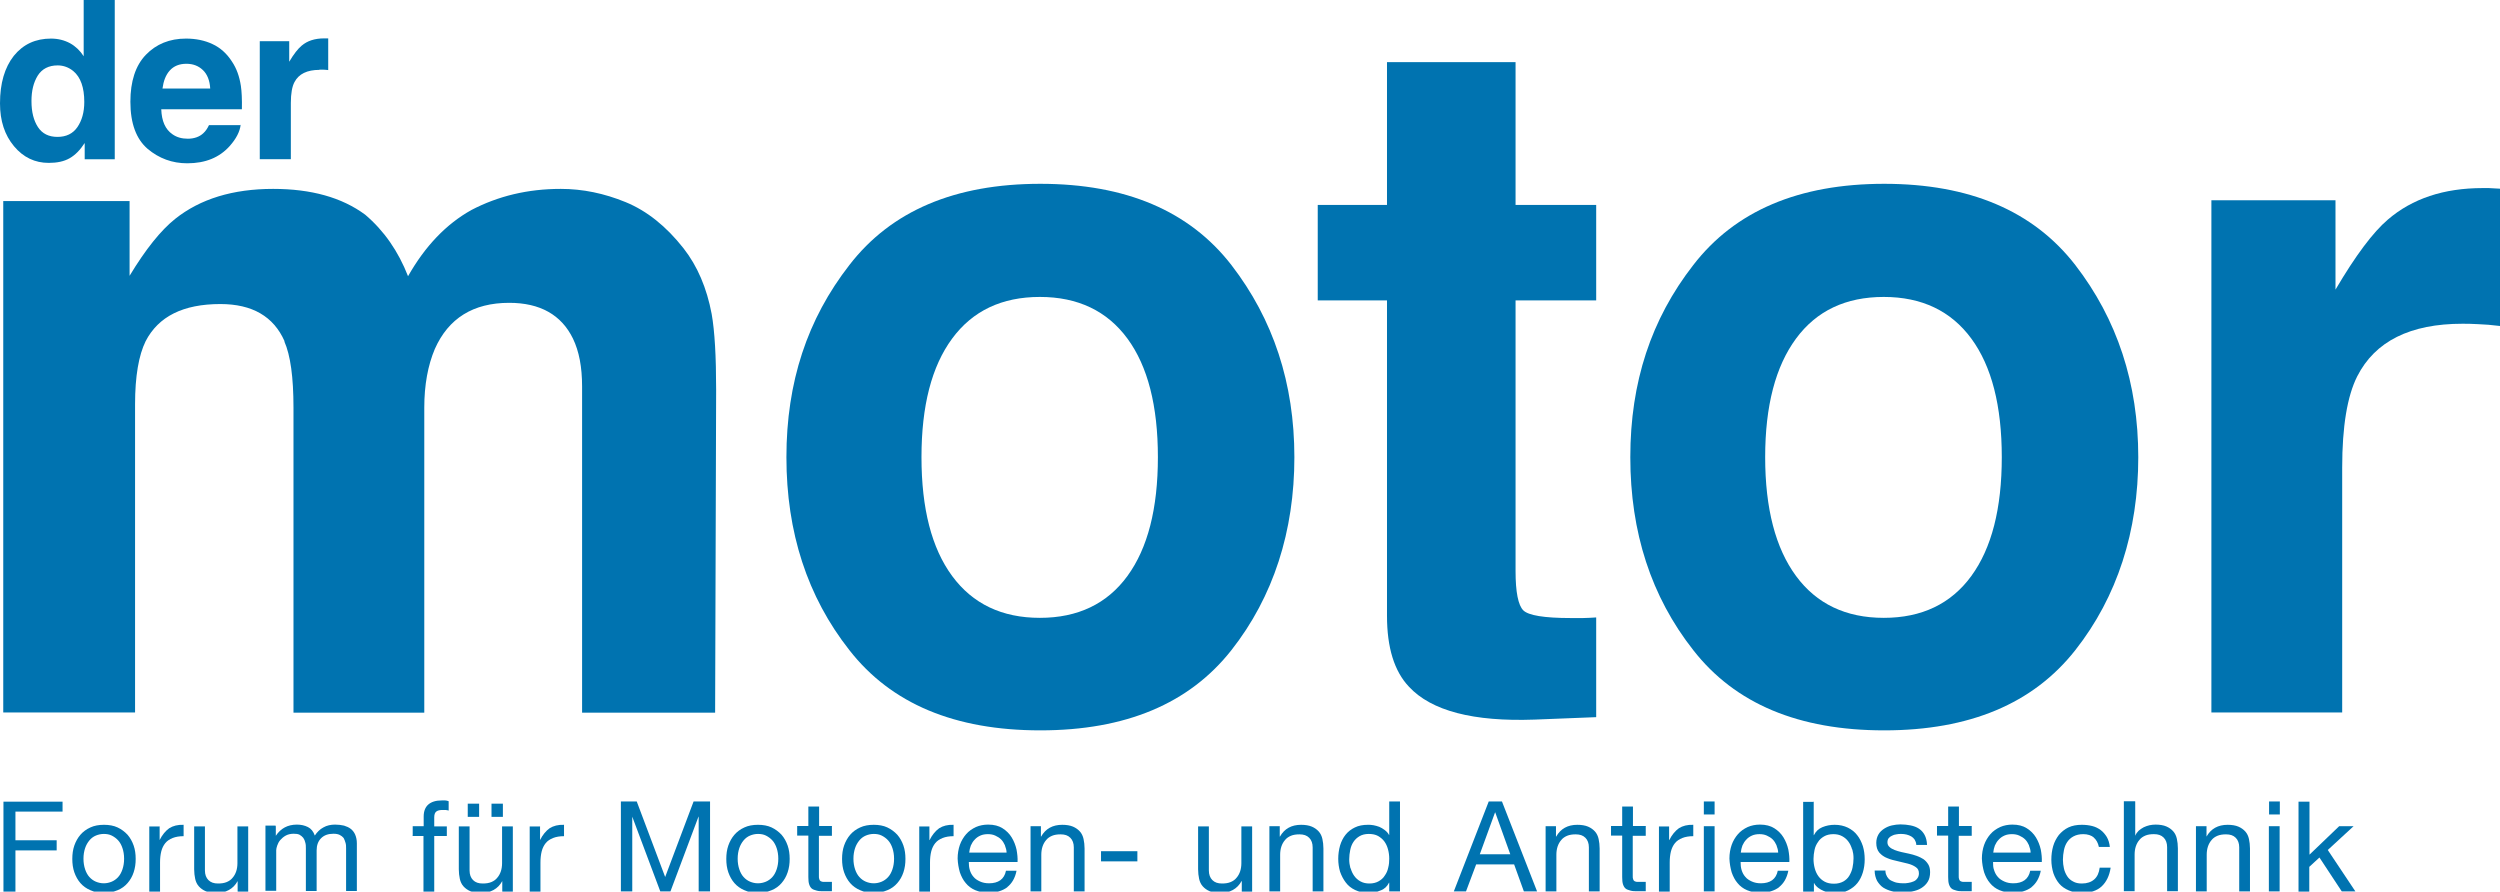 <?xml version="1.0" encoding="UTF-8"?>
<svg id="Ebene_1" xmlns="http://www.w3.org/2000/svg" version="1.1" viewBox="0 0 123.09 43.9">
  <!-- Generator: Adobe Illustrator 29.5.0, SVG Export Plug-In . SVG Version: 2.1.0 Build 137)  -->
  <defs>
    <style>
      .st0 {
        fill: #0073b0;
      }
    </style>
  </defs>
  <g>
    <g>
      <path class="st0" d="M14.01,16.8c-.54-1.22-1.59-1.83-3.16-1.83-1.83,0-3.05.61-3.68,1.83-.34.69-.52,1.73-.52,3.1v15.18H.16V9.9h6.22v3.68c.79-1.31,1.54-2.24,2.24-2.8,1.24-.99,2.85-1.48,4.83-1.48,1.87,0,3.38.42,4.53,1.27.93.79,1.63,1.8,2.11,3.03.84-1.48,1.88-2.57,3.12-3.26,1.32-.69,2.78-1.04,4.4-1.04,1.08,0,2.14.22,3.19.65s2,1.19,2.85,2.27c.69.88,1.15,1.96,1.39,3.24.15.85.22,2.09.22,3.73l-.05,15.9h-6.55v-16.06c0-.96-.15-1.74-.45-2.36-.57-1.17-1.62-1.76-3.14-1.76-1.77,0-2.99.76-3.66,2.27-.34.8-.52,1.77-.52,2.89v15.02h-6.44v-15.02c0-1.5-.15-2.58-.45-3.26h.01Z"/>
      <path class="st0" d="M60.63,13.05c2.06,2.67,3.1,5.82,3.1,9.46s-1.03,6.87-3.1,9.5-5.2,3.95-9.41,3.95-7.34-1.31-9.4-3.95c-2.07-2.63-3.1-5.8-3.1-9.5s1.03-6.8,3.1-9.46c2.06-2.67,5.2-4,9.4-4s7.34,1.33,9.41,4ZM51.2,14.62c-1.87,0-3.31.68-4.32,2.05s-1.51,3.31-1.51,5.84.5,4.48,1.51,5.85,2.45,2.06,4.32,2.06,3.31-.69,4.31-2.06c1-1.37,1.5-3.32,1.5-5.85s-.5-4.48-1.5-5.84-2.44-2.05-4.31-2.05Z"/>
      <path class="st0" d="M78.59,30.38v4.93l-3.03.12c-3.02.11-5.09-.43-6.19-1.62-.72-.76-1.08-1.92-1.08-3.49v-15.53h-3.41v-4.7h3.41V3.06h6.33v7.03h3.97v4.7h-3.97v13.33c0,1.03.13,1.68.38,1.93s1.03.38,2.33.38c.19,0,.4,0,.62,0,.22,0,.43-.02.64-.03h0Z"/>
      <path class="st0" d="M102.18,13.05c2.06,2.67,3.1,5.82,3.1,9.46s-1.03,6.87-3.1,9.5-5.2,3.95-9.41,3.95-7.34-1.31-9.4-3.95c-2.07-2.63-3.1-5.8-3.1-9.5s1.03-6.8,3.1-9.46c2.06-2.67,5.2-4,9.4-4s7.34,1.33,9.41,4ZM92.75,14.62c-1.87,0-3.31.68-4.32,2.05s-1.52,3.31-1.52,5.84.51,4.48,1.52,5.85c1.01,1.37,2.45,2.06,4.32,2.06s3.31-.69,4.31-2.06c1-1.37,1.5-3.32,1.5-5.85s-.5-4.48-1.5-5.84-2.44-2.05-4.31-2.05Z"/>
      <path class="st0" d="M121.24,15.94c-2.57,0-4.3.86-5.18,2.59-.49.97-.74,2.47-.74,4.49v12.06h-6.44V9.86h6.11v4.4c.99-1.68,1.85-2.83,2.58-3.45,1.2-1.03,2.75-1.55,4.67-1.55.12,0,.22,0,.3,0,.08,0,.27.02.55.03v6.76c-.4-.05-.76-.08-1.08-.09-.31-.02-.57-.02-.76-.02h-.01Z"/>
    </g>
    <g>
      <path class="st0" d="M5.65,0v7.84h-1.48v-.8c-.22.34-.46.59-.74.75-.28.16-.62.23-1.03.23-.68,0-1.25-.27-1.71-.82s-.69-1.25-.69-2.11c0-.99.23-1.77.68-2.34.46-.57,1.07-.85,1.83-.85.35,0,.66.08.94.23.27.15.5.37.67.64V0h1.54,0ZM1.55,4.98c0,.54.11.96.32,1.28.21.32.53.48.96.48s.76-.16.98-.48.34-.73.34-1.24c0-.71-.18-1.22-.54-1.52-.22-.18-.48-.28-.77-.28-.44,0-.77.17-.98.5-.21.34-.31.75-.31,1.25h0Z"/>
      <path class="st0" d="M11.85,6.14c-.04.34-.22.69-.54,1.05-.5.56-1.19.85-2.09.85-.74,0-1.39-.24-1.95-.71-.56-.48-.85-1.25-.85-2.32,0-1,.25-1.78.76-2.31s1.17-.8,1.98-.8c.48,0,.92.09,1.3.27.39.18.71.47.96.86.23.34.37.74.44,1.2.04.27.06.65.05,1.15h-3.97c.02.58.2.99.55,1.23.21.15.46.22.76.22s.57-.09.76-.27c.11-.1.2-.23.28-.4h1.55v-.02ZM10.35,4.36c-.02-.4-.15-.71-.36-.91-.22-.21-.49-.31-.81-.31-.35,0-.62.11-.82.33s-.31.52-.36.89h2.36,0Z"/>
      <path class="st0" d="M15.73,3.44c-.61,0-1.02.2-1.23.6-.12.22-.18.57-.18,1.03v2.77h-1.53V2.03h1.45v1.01c.23-.39.44-.65.61-.79.28-.24.65-.36,1.11-.36h.2v1.56c-.1-.01-.18-.02-.26-.02h-.18,0Z"/>
    </g>
  </g>
  <g>
    <path class="st0" d="M3.08,39.46v.5H.76v1.41h2.03v.5H.76v2.03H.17v-4.43h2.91Z"/>
    <path class="st0" d="M3.66,41.63c.07-.2.17-.38.3-.53s.29-.27.49-.36c.19-.09.42-.13.67-.13s.48.04.67.13.35.21.49.36c.13.15.23.33.3.53s.1.42.1.66-.03.45-.1.66-.17.38-.3.53-.29.27-.49.35c-.19.08-.42.13-.67.13s-.48-.04-.67-.13c-.19-.08-.36-.2-.49-.35s-.23-.33-.3-.53-.1-.42-.1-.66.03-.46.1-.66ZM4.19,42.8c.05.15.12.28.21.38s.2.18.32.23.25.08.39.08.27-.03.39-.08.23-.13.32-.23c.09-.1.16-.23.21-.38s.08-.32.08-.52-.03-.37-.08-.52-.12-.28-.21-.38-.2-.18-.32-.24-.25-.08-.39-.08-.27.03-.39.08-.23.13-.32.24-.16.23-.21.38-.08.32-.08.52.03.37.08.52Z"/>
    <path class="st0" d="M7.86,40.68v.68h0c.13-.26.29-.45.47-.58.19-.12.42-.18.71-.17v.56c-.21,0-.39.03-.54.09s-.27.14-.36.25-.16.25-.2.41-.06.34-.06.55v1.43h-.53v-3.21h.5Z"/>
    <path class="st0" d="M11.7,43.89v-.51h0c-.11.2-.25.34-.43.44s-.38.14-.61.14c-.21,0-.39-.03-.53-.08-.14-.06-.25-.14-.34-.24s-.15-.23-.18-.37-.05-.3-.05-.47v-2.11h.53v2.17c0,.2.06.36.17.47.12.12.27.17.48.17.16,0,.3-.02.42-.07s.22-.12.29-.21c.08-.09.14-.2.18-.32s.06-.26.06-.4v-1.81h.53v3.21h-.51Z"/>
    <path class="st0" d="M13.58,40.68v.47h0c.24-.36.58-.55,1.04-.55.2,0,.38.04.54.12s.27.22.34.42c.11-.17.25-.31.42-.4.17-.1.37-.14.58-.14.16,0,.31.02.44.05.13.04.24.09.33.16.09.07.17.17.22.29s.08.26.08.42v2.35h-.53v-2.1c0-.1,0-.19-.03-.28s-.05-.16-.09-.23c-.05-.06-.11-.11-.19-.15-.08-.04-.18-.06-.31-.06-.26,0-.46.07-.61.22s-.22.35-.22.6v2h-.53v-2.1c0-.1,0-.2-.03-.29-.02-.09-.05-.16-.1-.23-.05-.06-.11-.11-.18-.15-.08-.04-.17-.05-.29-.05-.15,0-.28.03-.39.09s-.2.14-.27.22-.12.18-.15.27c-.03.09-.05.17-.05.23v2h-.53v-3.21h.5v.03Z"/>
    <path class="st0" d="M20.32,41.15v-.47h.54v-.48c0-.26.08-.46.23-.59.15-.13.37-.2.66-.2.05,0,.11,0,.17,0s.12.02.17.04v.46s-.1-.03-.15-.03h-.15c-.13,0-.23.02-.3.07s-.11.14-.11.29v.45h.62v.47h-.62v2.74h-.53v-2.74h-.54v-.02Z"/>
    <path class="st0" d="M24.73,43.89v-.51h0c-.11.2-.25.34-.43.44s-.38.14-.61.14c-.21,0-.39-.03-.53-.08-.14-.06-.25-.14-.34-.24s-.15-.23-.18-.37-.05-.3-.05-.47v-2.11h.53v2.17c0,.2.06.36.17.47.12.12.27.17.48.17.16,0,.3-.02.42-.07s.22-.12.29-.21c.08-.09.14-.2.18-.32s.06-.26.06-.4v-1.81h.53v3.21h-.51ZM23.59,39.57v.65h-.56v-.65s.56,0,.56,0ZM24.76,39.57v.65h-.56v-.65s.56,0,.56,0Z"/>
    <path class="st0" d="M26.59,40.68v.68h0c.13-.26.29-.45.47-.58.19-.12.42-.18.71-.17v.56c-.21,0-.39.03-.54.09s-.27.14-.36.25-.16.25-.2.41-.06.34-.06.55v1.43h-.53v-3.21h.5Z"/>
    <path class="st0" d="M31.35,39.46l1.4,3.72,1.4-3.72h.81v4.43h-.56v-3.68h-.01l-1.38,3.68h-.5l-1.38-3.68h0v3.68h-.56v-4.43h.81-.02Z"/>
    <path class="st0" d="M35.86,41.63c.07-.2.17-.38.3-.53.13-.15.29-.27.49-.36.19-.09.42-.13.67-.13s.48.04.67.13c.19.09.35.21.49.36.13.15.23.33.3.53s.1.42.1.66-.03.45-.1.66-.17.38-.3.53c-.13.15-.29.27-.49.35-.19.08-.42.13-.67.13s-.48-.04-.67-.13c-.19-.08-.36-.2-.49-.35s-.23-.33-.3-.53-.1-.42-.1-.66.03-.46.1-.66ZM36.4,42.8c.05.15.12.28.21.38s.2.18.32.23.25.08.39.08.27-.03.39-.08.23-.13.32-.23c.09-.1.16-.23.21-.38s.08-.32.08-.52-.03-.37-.08-.52-.12-.28-.21-.38-.2-.18-.32-.24-.25-.08-.39-.08-.27.03-.39.08-.23.13-.32.24-.16.23-.21.38-.08.32-.08.52.03.37.08.52Z"/>
    <path class="st0" d="M40.96,40.68v.47h-.64v1.99c0,.06,0,.11.02.15.01.04.03.07.06.09s.07.03.12.04h.44v.46h-.4c-.14,0-.25,0-.35-.03s-.18-.05-.24-.1c-.06-.05-.1-.12-.13-.21s-.04-.21-.04-.36v-2.04h-.55v-.47h.55v-.96h.53v.96h.64,0Z"/>
    <path class="st0" d="M41.56,41.63c.07-.2.17-.38.3-.53.13-.15.29-.27.49-.36.19-.09.42-.13.67-.13s.48.04.67.13c.19.09.35.21.49.36.13.15.23.33.3.53s.1.42.1.66-.03.45-.1.66-.17.38-.3.53c-.13.15-.29.27-.49.35-.19.08-.42.13-.67.13s-.48-.04-.67-.13c-.19-.08-.36-.2-.49-.35s-.23-.33-.3-.53-.1-.42-.1-.66.03-.46.1-.66ZM42.1,42.8c.05.15.12.28.21.38s.2.18.32.23.25.08.39.08.27-.03.39-.08.23-.13.32-.23c.09-.1.16-.23.21-.38s.08-.32.08-.52-.03-.37-.08-.52-.12-.28-.21-.38-.2-.18-.32-.24-.25-.08-.39-.08-.27.03-.39.08-.23.13-.32.24-.16.23-.21.38-.08.32-.08.52.03.37.08.52Z"/>
    <path class="st0" d="M45.76,40.68v.68h.01c.13-.26.29-.45.47-.58.19-.12.42-.18.71-.17v.56c-.21,0-.39.03-.54.09s-.27.14-.36.25c-.09.11-.16.25-.2.41-.04.16-.06.34-.06.55v1.43h-.53v-3.21h.5,0Z"/>
    <path class="st0" d="M49.6,43.68c-.24.18-.54.27-.91.27-.26,0-.48-.04-.67-.12-.19-.08-.35-.2-.47-.35-.13-.15-.22-.33-.29-.53-.06-.21-.1-.43-.11-.68,0-.24.04-.47.11-.67s.18-.38.31-.53.29-.26.48-.35c.18-.08.39-.12.6-.12.29,0,.52.06.71.18s.34.27.45.45.19.38.24.6c.04.22.06.42.05.61h-2.4c0,.14.01.27.05.4.04.13.1.24.18.33.08.1.19.17.32.23.13.06.28.09.45.09.22,0,.41-.05.55-.15s.24-.26.28-.47h.52c-.07.36-.23.63-.46.81h.01ZM49.48,41.62c-.05-.11-.11-.21-.19-.29s-.18-.14-.29-.19-.23-.07-.36-.07-.26.02-.37.07-.2.11-.28.2c-.08.08-.14.18-.19.29-.04.11-.07.23-.08.35h1.84c0-.12-.04-.24-.08-.35h0Z"/>
    <path class="st0" d="M51.25,40.68v.51h.01c.22-.39.57-.58,1.04-.58.21,0,.39.03.53.09s.25.14.34.24.15.23.18.37.05.3.05.47v2.11h-.53v-2.17c0-.2-.06-.36-.17-.47-.12-.12-.27-.17-.48-.17-.16,0-.3.02-.42.07-.12.05-.22.12-.29.21-.08.09-.14.2-.18.32s-.06.26-.06.4v1.81h-.53v-3.21h.51Z"/>
    <path class="st0" d="M56,41.91v.5h-1.79v-.5h1.79Z"/>
    <path class="st0" d="M61.14,43.89v-.51h-.01c-.11.2-.25.34-.43.44s-.38.14-.61.14c-.21,0-.39-.03-.53-.08-.14-.06-.25-.14-.34-.24s-.15-.23-.18-.37-.05-.3-.05-.47v-2.11h.53v2.17c0,.2.06.36.17.47.12.12.27.17.48.17.16,0,.3-.02.42-.07.12-.05.22-.12.29-.21.08-.09.14-.2.18-.32s.06-.26.06-.4v-1.81h.53v3.21h-.51Z"/>
    <path class="st0" d="M63.01,40.68v.51h.01c.22-.39.57-.58,1.04-.58.21,0,.39.03.53.09s.25.14.34.24.15.23.18.37.05.3.05.47v2.11h-.53v-2.17c0-.2-.06-.36-.17-.47-.12-.12-.27-.17-.48-.17-.16,0-.3.02-.42.07-.12.05-.22.12-.29.21-.08.09-.14.2-.18.32s-.06.26-.06.4v1.81h-.53v-3.21h.51Z"/>
    <path class="st0" d="M68.4,43.89v-.43h-.01c-.09.18-.22.31-.41.38-.19.08-.39.12-.61.12-.25,0-.46-.05-.65-.14s-.34-.21-.46-.37-.21-.33-.28-.53c-.06-.2-.09-.42-.09-.64s.03-.44.09-.65c.06-.2.15-.38.27-.53.12-.15.27-.27.46-.36.18-.09.4-.13.64-.13.08,0,.17,0,.27.02.09.02.19.04.29.08.09.04.18.09.27.16.08.06.16.14.21.24h.01v-1.65h.53v4.43h-.53,0ZM66.5,42.75c.04.14.1.27.18.38s.18.2.31.27.27.1.44.1.33-.04.45-.11.23-.16.3-.28c.08-.11.14-.24.17-.39.04-.15.05-.29.05-.44,0-.16-.02-.31-.06-.46s-.1-.28-.18-.39-.19-.2-.31-.27c-.13-.07-.28-.1-.46-.1s-.33.04-.45.11-.22.16-.3.28-.13.25-.16.4-.05.3-.05.46c0,.15.02.29.06.44h.01Z"/>
    <path class="st0" d="M73.95,39.46l1.73,4.43h-.65l-.48-1.33h-1.87l-.5,1.33h-.6l1.72-4.43s.65,0,.65,0ZM74.36,42.06l-.74-2.06h-.01l-.75,2.06h1.5Z"/>
    <path class="st0" d="M76.61,40.68v.51h.01c.22-.39.57-.58,1.04-.58.21,0,.39.03.53.09s.25.14.34.24.15.23.18.37.05.3.05.47v2.11h-.53v-2.17c0-.2-.06-.36-.17-.47-.12-.12-.27-.17-.48-.17-.16,0-.3.02-.42.07-.12.05-.22.12-.29.21-.08.09-.14.2-.18.32s-.06.26-.06.4v1.81h-.53v-3.21h.51Z"/>
    <path class="st0" d="M81.03,40.68v.47h-.64v1.99c0,.06,0,.11.02.15.01.04.03.07.06.09s.07.03.12.04h.44v.46h-.4c-.14,0-.25,0-.35-.03s-.18-.05-.24-.1c-.06-.05-.1-.12-.13-.21s-.04-.21-.04-.36v-2.04h-.55v-.47h.55v-.96h.53v.96h.64,0Z"/>
    <path class="st0" d="M82.18,40.68v.68h.01c.13-.26.29-.45.47-.58.19-.12.42-.18.71-.17v.56c-.21,0-.39.03-.54.09s-.27.14-.36.25c-.09.11-.16.25-.2.41-.04.16-.06.34-.06.55v1.43h-.53v-3.21h.5,0Z"/>
    <path class="st0" d="M83.89,40.1v-.64h.53v.64h-.53ZM84.42,40.68v3.21h-.53v-3.21h.53Z"/>
    <path class="st0" d="M87.6,43.68c-.24.18-.54.27-.91.27-.26,0-.48-.04-.67-.12-.19-.08-.35-.2-.47-.35-.13-.15-.22-.33-.29-.53-.06-.21-.1-.43-.11-.68,0-.24.04-.47.11-.67s.18-.38.31-.53.29-.26.48-.35c.18-.08.39-.12.6-.12.29,0,.52.06.71.18s.34.27.45.45.19.38.24.6c.04.22.06.42.05.61h-2.4c0,.14.01.27.05.4.04.13.1.24.18.33.08.1.19.17.32.23.13.06.28.09.45.09.22,0,.41-.05.55-.15s.24-.26.28-.47h.52c-.07.36-.23.63-.46.81h.01ZM87.47,41.62c-.05-.11-.11-.21-.19-.29s-.18-.14-.29-.19-.23-.07-.36-.07-.26.02-.37.07-.2.11-.28.2c-.08.08-.14.18-.19.29-.04.11-.07.23-.08.35h1.84c0-.12-.04-.24-.08-.35h0Z"/>
    <path class="st0" d="M89.3,39.46v1.66h.01c.09-.18.22-.31.41-.39s.39-.12.61-.12c.25,0,.46.05.65.14.18.09.34.21.46.37.12.15.21.33.28.54.06.2.09.42.09.65s-.03.44-.09.64-.15.38-.27.53-.28.27-.46.36-.4.13-.64.13c-.08,0-.17,0-.26-.02-.1-.02-.19-.04-.29-.08s-.19-.09-.27-.15c-.08-.06-.16-.14-.21-.24h-.01v.43h-.53v-4.43h.53v-.02ZM91.19,41.82c-.04-.14-.1-.27-.18-.38s-.18-.2-.31-.27-.27-.1-.44-.1-.33.04-.45.11-.23.16-.3.28c-.08.11-.14.24-.17.39s-.05.29-.05.44c0,.16.02.31.06.46s.1.28.18.39.18.2.31.27.28.1.46.1.33-.04.46-.11c.12-.07.22-.16.29-.28s.13-.25.16-.4.05-.3.05-.46-.02-.29-.06-.44h-.01Z"/>
    <path class="st0" d="M92.92,43.17c.05.08.11.15.2.19s.17.08.27.1.21.03.31.03c.08,0,.17,0,.26-.02.09-.01.17-.04.25-.07s.14-.08.19-.15c.05-.06.08-.15.08-.25,0-.14-.05-.24-.16-.31-.1-.07-.23-.13-.39-.17s-.32-.08-.5-.12-.35-.08-.51-.15c-.16-.06-.28-.15-.39-.27-.1-.12-.15-.28-.15-.48,0-.16.04-.3.11-.42s.17-.21.28-.28.24-.13.38-.16.28-.05.42-.05c.18,0,.35.02.5.05.15.03.29.08.41.16s.21.18.28.31.11.29.12.49h-.53c0-.1-.04-.19-.08-.26-.05-.07-.1-.12-.17-.16s-.15-.07-.23-.09-.17-.03-.26-.03c-.08,0-.16,0-.24.02-.08.01-.15.03-.22.07-.07.03-.12.07-.16.12s-.06.12-.06.2c0,.09.03.17.1.23.06.06.15.11.25.15s.21.07.33.1.25.05.37.08c.13.03.26.06.39.11s.24.1.33.16c.1.07.17.15.24.26.06.1.09.23.09.38,0,.19-.04.36-.12.48-.08.13-.19.23-.32.31-.13.08-.28.13-.44.16-.16.03-.33.05-.49.05-.18,0-.35-.02-.51-.06s-.3-.1-.43-.18c-.12-.08-.22-.2-.3-.33-.07-.14-.12-.31-.12-.51h.53c0,.12.03.21.08.29v.02Z"/>
    <path class="st0" d="M97.08,40.68v.47h-.64v1.99c0,.06,0,.11.02.15.01.04.03.07.06.09s.07.03.12.04h.44v.46h-.4c-.14,0-.25,0-.35-.03s-.18-.05-.24-.1c-.06-.05-.1-.12-.13-.21s-.04-.21-.04-.36v-2.04h-.55v-.47h.55v-.96h.53v.96h.64,0Z"/>
    <path class="st0" d="M100.03,43.68c-.24.18-.54.27-.91.27-.26,0-.48-.04-.67-.12s-.35-.2-.47-.35c-.13-.15-.22-.33-.29-.53-.06-.21-.1-.43-.11-.68,0-.24.04-.47.11-.67s.18-.38.31-.53.29-.26.48-.35c.18-.08.39-.12.6-.12.29,0,.52.06.71.18s.34.27.45.45.19.38.24.6c.04.22.06.42.05.61h-2.4c0,.14,0,.27.05.4.04.13.1.24.18.33.08.1.19.17.32.23.13.06.28.09.45.09.22,0,.41-.05.55-.15s.24-.26.28-.47h.52c-.07.36-.23.63-.46.81h0ZM99.9,41.62c-.05-.11-.11-.21-.19-.29s-.18-.14-.29-.19-.23-.07-.36-.07-.26.02-.37.07-.2.11-.28.2c-.08.08-.14.18-.19.29-.04.11-.07.23-.08.35h1.84c0-.12-.04-.24-.08-.35h0Z"/>
    <path class="st0" d="M103.1,41.24c-.13-.11-.31-.17-.53-.17-.19,0-.35.04-.48.11s-.23.16-.31.28-.13.25-.16.4-.05.31-.05.47c0,.15.02.29.05.43s.09.27.16.38.17.2.29.26c.12.07.26.1.43.1.26,0,.46-.07.61-.2s.24-.33.27-.58h.54c-.06.4-.21.7-.44.92-.24.22-.56.32-.97.32-.24,0-.46-.04-.65-.12-.19-.08-.35-.19-.47-.33s-.22-.32-.29-.52c-.06-.2-.1-.42-.1-.66s.03-.46.09-.67.16-.39.28-.55c.13-.15.28-.28.47-.37.19-.09.41-.13.66-.13.18,0,.35.02.51.06s.3.11.42.2.22.21.3.34c.08.14.13.3.15.49h-.54c-.04-.2-.13-.36-.26-.47h.02Z"/>
    <path class="st0" d="M105.13,39.46v1.69h0c.04-.1.1-.18.17-.25.08-.07.16-.12.25-.17.09-.04.19-.08.29-.1.1-.02.2-.03.29-.03.21,0,.39.03.53.09s.25.14.34.24.15.23.18.37.05.3.05.47v2.11h-.53v-2.17c0-.2-.06-.36-.17-.47-.12-.12-.27-.17-.48-.17-.16,0-.3.02-.42.07s-.22.12-.29.21c-.08.09-.14.2-.18.32s-.06.26-.06.4v1.81h-.53v-4.43h.55Z"/>
    <path class="st0" d="M108.64,40.68v.51h0c.22-.39.57-.58,1.04-.58.21,0,.39.03.53.09s.25.14.34.24.15.23.18.37.05.3.05.47v2.11h-.53v-2.17c0-.2-.06-.36-.17-.47-.12-.12-.27-.17-.48-.17-.16,0-.3.02-.42.07s-.22.12-.29.21c-.08.09-.14.2-.18.32s-.06.26-.06.4v1.81h-.53v-3.21h.51Z"/>
    <path class="st0" d="M111.72,40.1v-.64h.53v.64h-.53ZM112.24,40.68v3.21h-.53v-3.21h.53Z"/>
    <path class="st0" d="M113.71,39.46v2.62l1.46-1.4h.71l-1.27,1.17,1.36,2.04h-.67l-1.1-1.67-.5.46v1.22h-.53v-4.43h.54Z"/>
  </g>
</svg>